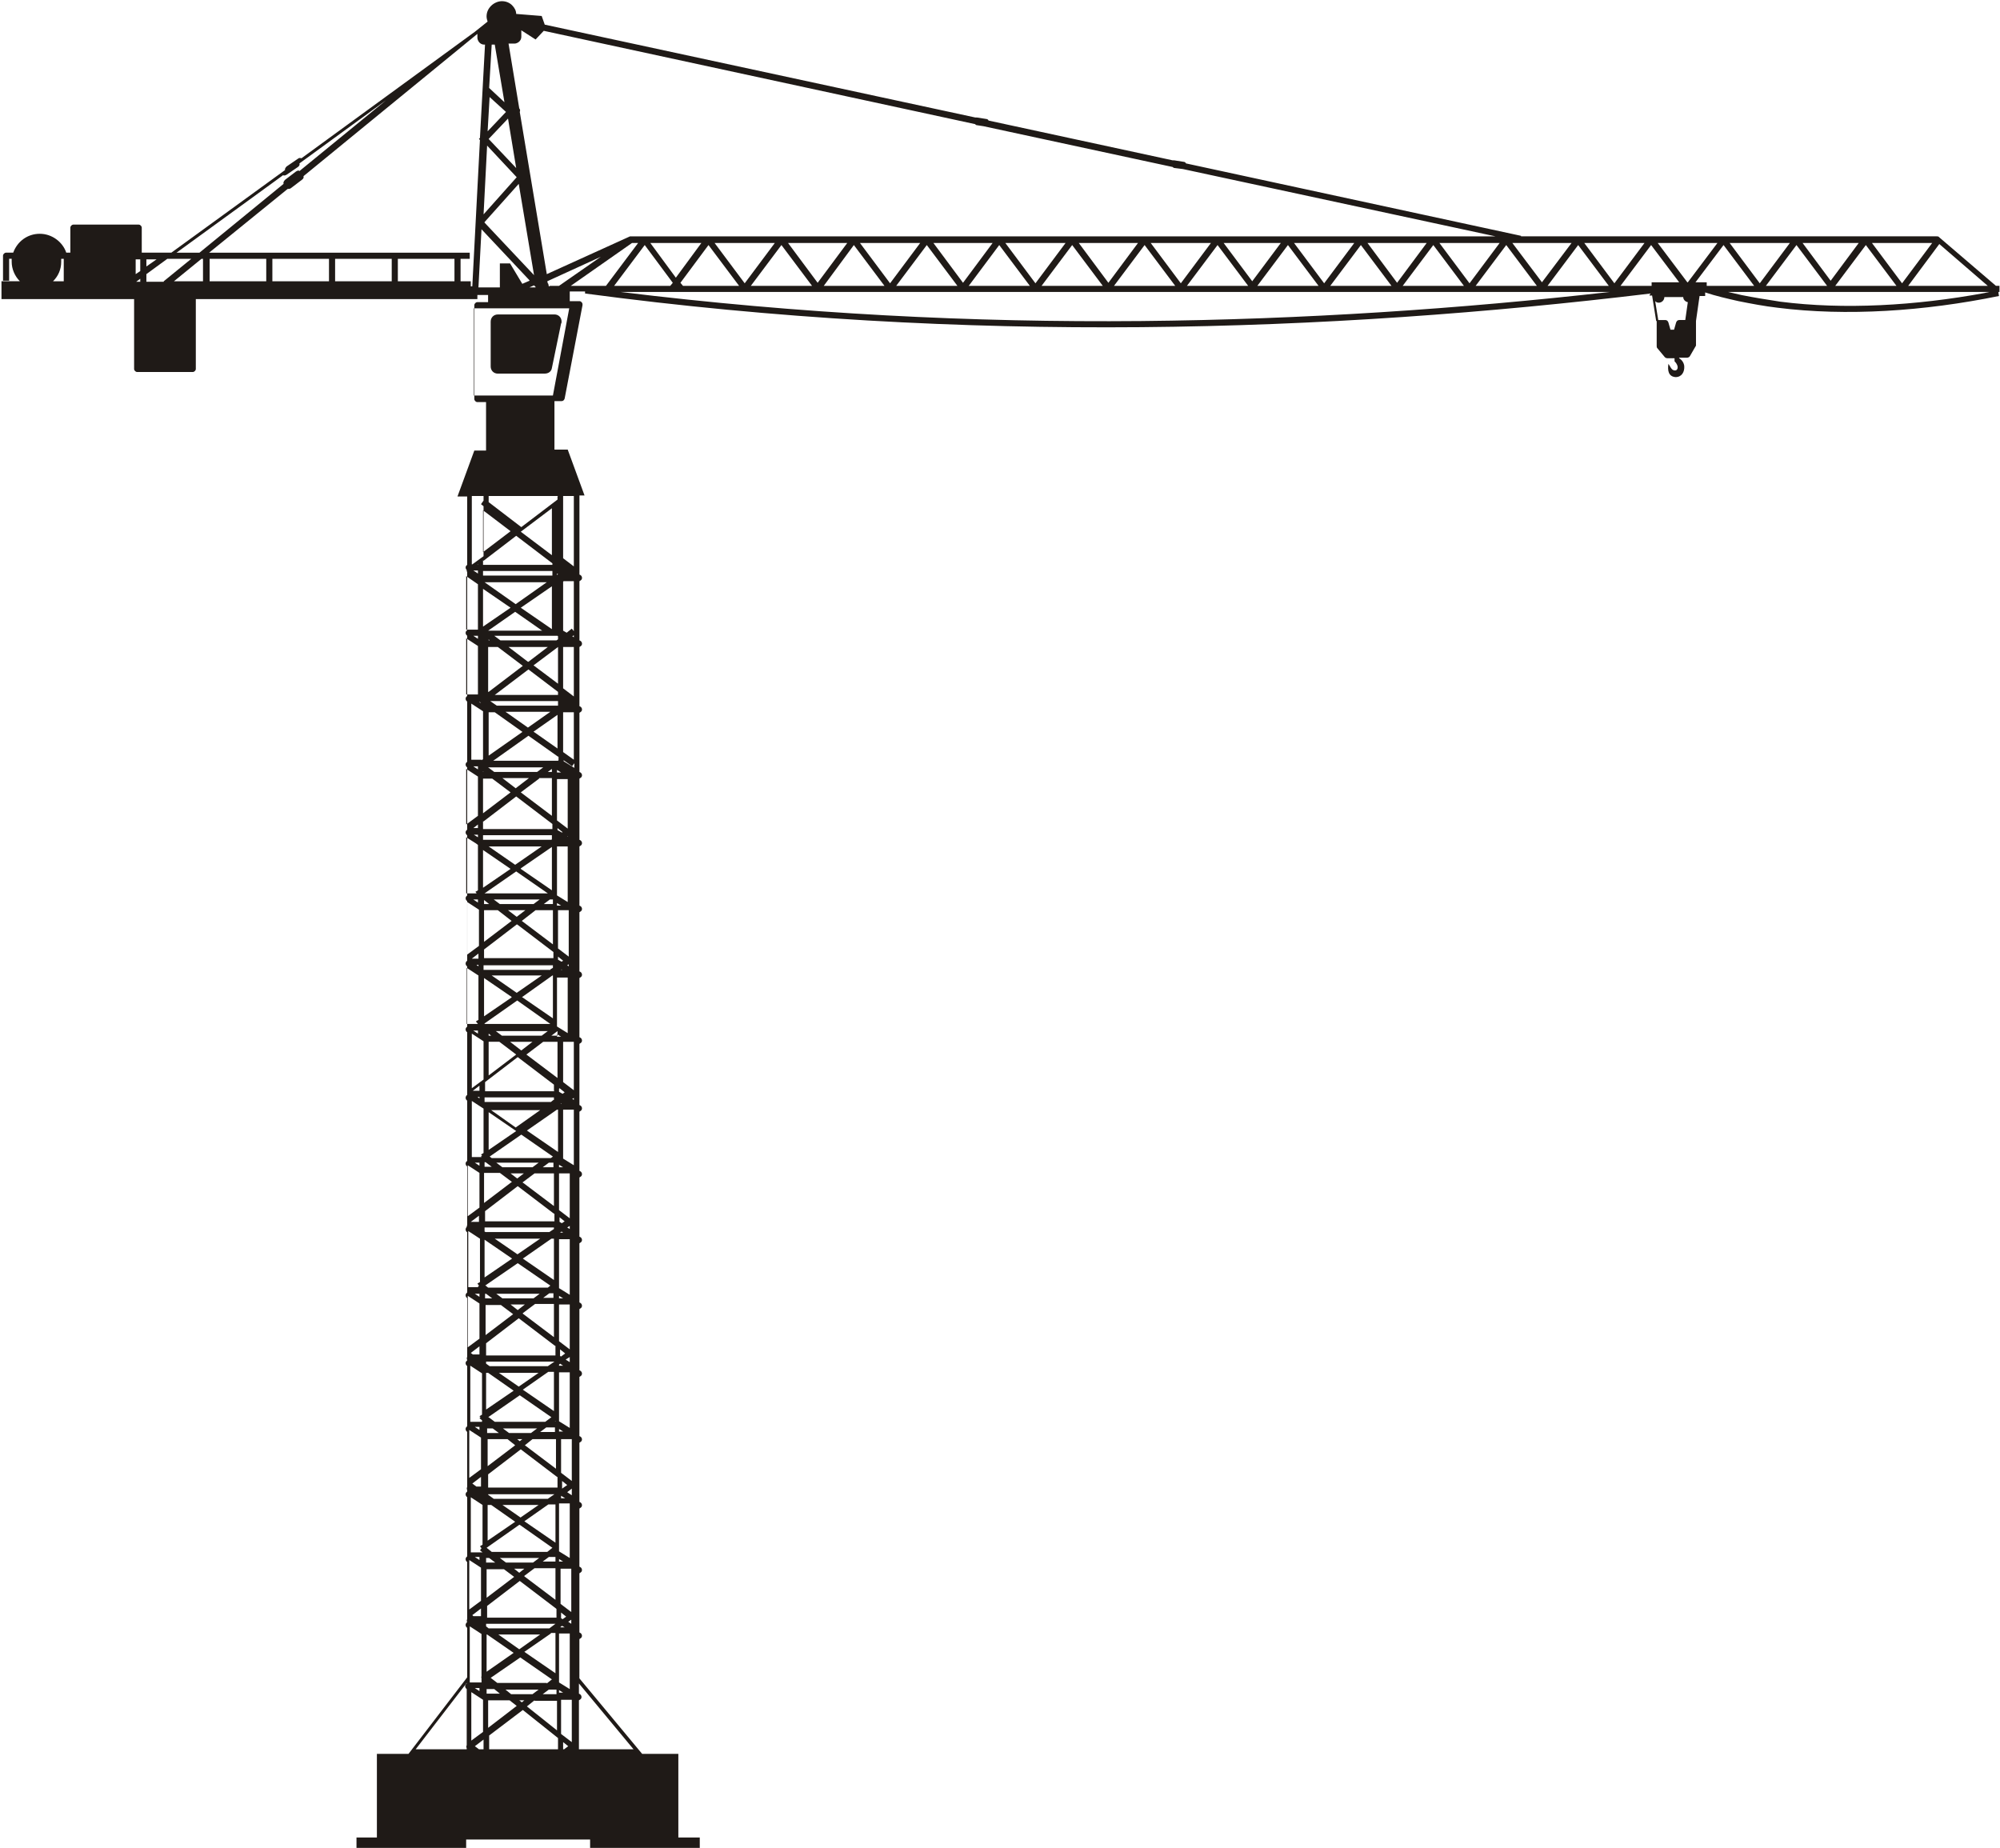 <svg xmlns="http://www.w3.org/2000/svg" xml:space="preserve" width="10.546in" height="9.744in" style="shape-rendering:geometricPrecision; text-rendering:geometricPrecision; image-rendering:optimizeQuality; fill-rule:evenodd; clip-rule:evenodd"
viewBox="0 0 3.921 3.622"
 xmlns:xlink="http://www.w3.org/1999/xlink">
 <defs>
  <style type="text/css">
   <![CDATA[
    .fil0 {fill:#1F1A17;fill-rule:nonzero}
   ]]>
  </style>
 </defs>
 <g id="Layer_x0020_1">
  <path class="fil0" d="M3.265 0.7c-0.001,-0.001 -0.001,-0.002 -0.001,-0.004m-2.316 1.477l-0.023 -0.015 0 0.11 0.019 0 -0.001 -0.001 0.002 -0.002 -0.002 -0.002 0.005 -0.003 0 -0.087 -0 0zm0.269 -1.601c0.35,0.043 0.691,0.06 1.02,0.057 0.319,-0.003 0.627,-0.024 0.919,-0.057l-1.94 0zm2.019 0.003c-0.315,0.038 -0.65,0.063 -0.999,0.066 -0.351,0.003 -0.716,-0.016 -1.09,-0.066l0 -0.004 -0.03 0 0 0.019 0.019 0c0.003,0 0.006,0.003 0.006,0.006 0,0.001 -7.61057e-005,0.001 -0,0.002l-0.035 0.183c-0.001,0.003 -0.003,0.005 -0.006,0.005l0 1.31721e-005 -0.014 0 0 0.095 0.026 0 0.033 0.09 -0.01 0 0 0.155 0.002 0.001c0.003,0.002 0.004,0.006 0.002,0.009 -0.001,0.001 -0.002,0.002 -0.004,0.003l0 0.116 0.002 0.001c0.003,0.002 0.004,0.006 0.002,0.009 -0.001,0.001 -0.002,0.002 -0.004,0.003l0 0.116 0.002 0.001c0.003,0.002 0.004,0.006 0.002,0.009 -0.001,0.001 -0.002,0.002 -0.004,0.003l0 0.116 0.002 0.001c0.003,0.002 0.004,0.006 0.002,0.009 -0.001,0.001 -0.002,0.002 -0.004,0.003l0 0.12 0.002 0.001c0.003,0.002 0.004,0.006 0.002,0.009 -0.001,0.001 -0.002,0.002 -0.004,0.003l0 0.116 0.002 0.001c0.003,0.002 0.004,0.006 0.002,0.009 -0.001,0.001 -0.002,0.002 -0.004,0.003l0 0.116 0.002 0.001c0.003,0.002 0.004,0.006 0.002,0.009 -0.001,0.001 -0.002,0.002 -0.004,0.003l0 0.116 0.002 0.001c0.003,0.002 0.004,0.006 0.002,0.009 -0.001,0.001 -0.002,0.002 -0.004,0.003l0 0.12 0.002 0.001c0.003,0.002 0.004,0.006 0.002,0.009 -0.001,0.001 -0.002,0.002 -0.004,0.003l0 0.116 0.002 0.001c0.003,0.002 0.004,0.006 0.002,0.009 -0.001,0.001 -0.002,0.002 -0.004,0.003l0 0.116 0.002 0.001c0.003,0.002 0.004,0.006 0.002,0.009 -0.001,0.001 -0.002,0.002 -0.004,0.003l0 0.116 0.002 0.001c0.003,0.002 0.004,0.006 0.002,0.009 -0.001,0.001 -0.002,0.002 -0.004,0.003l0 0.12 0.002 0.001c0.003,0.002 0.004,0.006 0.002,0.009 -0.001,0.001 -0.002,0.002 -0.004,0.003l0 0.116 0.002 0.001c0.003,0.002 0.004,0.006 0.002,0.009 -0.001,0.001 -0.002,0.002 -0.004,0.003l0 0.116 0.002 0.001c0.003,0.002 0.004,0.006 0.002,0.009 -0.001,0.001 -0.002,0.002 -0.004,0.003l0 0.114 0.002 0.001c0.003,0.002 0.004,0.006 0.002,0.009 -0.001,0.001 -0.002,0.002 -0.004,0.003l0 0.116 0.002 0.001c0.003,0.002 0.004,0.006 0.002,0.009 -0.001,0.001 -0.002,0.002 -0.004,0.003l0 0.077 0.123 0.148 0.071 0 0 0.164 0.042 0 0 0.031 -0.215 0 0 -0.027 -0.243 0 0 0.027 -0.215 0 0 -0.031 0.04 0 0 -0.164 0.062 0 0.115 -0.15 0 0 0 -0.097 -0 -7.31786e-005c-0.003,-0.002 -0.004,-0.006 -0.002,-0.009 0,-0.001 0.001,-0.001 0.002,-0.002 -0.001,-0.002 -0.001,-0.004 0,-0.006l0 -0.112 -0 -7.31786e-005c-0.003,-0.002 -0.004,-0.006 -0.002,-0.009 0.001,-0.001 0.001,-0.001 0.002,-0.002l0 -0.116 -0 -7.31786e-005c-0.003,-0.002 -0.004,-0.006 -0.002,-0.009 0.001,-0.001 0.001,-0.001 0.002,-0.002l0 -0.003c-0.001,-0.002 -0.001,-0.004 0,-0.006l0 -0.108 -0 -7.31786e-005c-0.003,-0.002 -0.004,-0.006 -0.002,-0.009 0.001,-0.001 0.001,-0.001 0.002,-0.002l0 -0.118 -0 -7.31786e-005c-0.003,-0.002 -0.004,-0.006 -0.002,-0.009 0.001,-0.001 0.001,-0.001 0.002,-0.002l0 -0.001c-0.001,-0.002 -0.001,-0.004 0,-0.006l0 -0.115 -0 -7.31786e-005c-0.003,-0.002 -0.004,-0.006 -0.002,-0.009 0.001,-0.001 0.001,-0.001 0.002,-0.002l0 -0.118 -0 -7.31786e-005c-0.003,-0.002 -0.004,-0.006 -0.002,-0.009 0,-0.001 0.001,-0.001 0.001,-0.001 -0,-0.001 0,-0.002 0.001,-0.004l0 -0.115 -0 -7.31786e-005c-0.003,-0.002 -0.004,-0.006 -0.002,-0.009 0.001,-0.001 0.001,-0.001 0.002,-0.002l0 -0.118 -0 -7.31786e-005c-0.003,-0.002 -0.004,-0.006 -0.002,-0.009 0,-0.001 0.001,-0.001 0.002,-0.002 0,-0 0,-0.001 0,-0.001l0 -0.122 -0 -7.31786e-005c-0.003,-0.002 -0.004,-0.006 -0.002,-0.009 0.001,-0.001 0.001,-0.001 0.002,-0.002l0 -0.118 -0 -7.31786e-005c-0.003,-0.002 -0.004,-0.006 -0.002,-0.009 0,-0.001 0.001,-0.001 0.002,-0.002 7.31786e-005,-0 0,-0 0,-0l0 -0.117 -0 -7.31786e-005c-0.003,-0.002 -0.004,-0.006 -0.002,-0.009 0.001,-0.001 0.001,-0.001 0.002,-0.002l0 -0.118 -0 -7.31786e-005c-0.003,-0.002 -0.004,-0.006 -0.002,-0.009 0.001,-0.001 0.001,-0.001 0.002,-0.002l0 -0.122 -0 -7.31786e-005c-0.003,-0.002 -0.004,-0.006 -0.002,-0.009 0.001,-0.001 0.001,-0.001 0.002,-0.002l0 -0.118 -0 -7.31786e-005c-0.003,-0.002 -0.004,-0.006 -0.002,-0.009 0.001,-0.001 0.001,-0.001 0.002,-0.002l0 -0.118 -0 -7.31786e-005c-0.003,-0.002 -0.004,-0.006 -0.002,-0.009 0.001,-0.001 0.001,-0.001 0.002,-0.002l0 -0.114c-0.001,-0.001 -0.001,-0.003 -0.001,-0.004 -0.002,-0.002 -0.003,-0.005 -0.001,-0.008 0.001,-0.001 0.001,-0.001 0.002,-0.002l0 -0.134 -0.019 0 0.033 -0.09 0.023 0 0 -0.095 -0.017 0c-0.003,0 -0.006,-0.003 -0.006,-0.006l0 -0.184c0,-0.003 0.003,-0.006 0.006,-0.006l0.021 0 0 -0.014 -0.021 0 0 0.008 -0.552 0 0 0.137c0,0.003 -0.003,0.006 -0.006,0.006l-0 0 -0.109 0c-0.003,0 -0.006,-0.003 -0.006,-0.006l0 -0.137 -0.26 0 0 -0.035 0.036 0c-0.01,-0.01 -0.016,-0.024 -0.016,-0.038 0,-0.002 0,-0.004 0,-0.006l-0.005 0 0 0.041 0 0.002 -0.005 0 -0.001 0 -0.006 0 0 -0.049c0,-0.003 0.003,-0.006 0.006,-0.006l0.014 0c0.008,-0.022 0.028,-0.037 0.052,-0.037 0.024,0 0.045,0.016 0.052,0.037l0.008 0 0 -0.049c0,-0.003 0.003,-0.006 0.006,-0.006l0.128 0c0.003,0 0.006,0.003 0.006,0.006l0 0.049 0.058 0 0.223 -0.162c-0.001,-0.002 0.001,-0.005 0.003,-0.007l0.022 -0.015c0.002,-0.002 0.005,-0.002 0.007,-0.001l0.34 -0.248 0 0 0.025 -0.02c-0.001,-0.003 -0.002,-0.007 -0.002,-0.01l-2.48807e-005 0 0 -1.0245e-005 0 -2.19536e-005 2.48807e-005 0c7.31786e-006,-0.008 0.003,-0.015 0.009,-0.021l1.31721e-005 1.31721e-005c0.005,-0.005 0.013,-0.009 0.021,-0.009l0 -2.48807e-005 1.0245e-005 0 2.19536e-005 0 0 2.48807e-005c0.008,7.31786e-006 0.015,0.003 0.02,0.008 0,0 0,0 0,0 0.005,0.005 0.008,0.011 0.008,0.017l0.05 0.004 0.006 0.017 0.844 0.182c0.001,-0 0.002,-0 0.003,-0l0.019 0.003c0.002,0 0.004,0.002 0.004,0.003l0.361 0.078c0.001,-0 0.002,-0 0.003,-0l0.019 0.003c0.002,0 0.004,0.002 0.004,0.003l0.657 0.142 -0 0.001 0.107 0c0.001,-0 0.002,-0 0.003,0l0.14 0c0.001,-0 0.002,-0 0.003,0l0.139 0c0.001,-0 0.002,-0 0.003,0l0.14 0c0.001,-0 0.002,-0 0.003,0l0.133 0c0.001,-0 0.002,-0 0.003,0l0.14 0c0.002,-0 0.004,-0 0.005,0.001 0,0 0,0 0.001,0.001l0.111 0.095 0.007 0 0 0.012 -0.002 0 0 0.002 0.001 0.006c-0.147,0.03 -0.299,0.04 -0.434,0.023 -0.026,-0.003 -0.052,-0.008 -0.077,-0.013 -0.022,-0.005 -0.044,-0.01 -0.065,-0.017l0 0.007 -0.011 0 -0.007 0.049c0,0.001 0,0.001 0,0.002l0 0 0 0.045c0,0.001 -0,0.002 -0.001,0.003l-0.011 0.019c-0.001,0.002 -0.004,0.003 -0.006,0.003l-0.015 0 -4.24436e-005 0.001c0.005,0.003 0.009,0.008 0.01,0.015 0.001,0.012 -0.005,0.022 -0.017,0.022 -0.014,-0.001 -0.016,-0.013 -0.014,-0.026 0.003,0.004 0.005,0.01 0.009,0.012 0.006,0.003 0.01,-0.001 0.009,-0.007 -0.001,-0.004 -0.003,-0.007 -0.006,-0.01l-0 -0.006 -0.014 0c-0.002,0 -0.004,-0.001 -0.005,-0.002l-0.015 -0.018c-0.001,-0.001 -0.001,-0.003 -0.001,-0.004l-5.85429e-006 0 0 -0.047c0,-0.001 6.43972e-005,-0.001 0,-0.002l-0.001 7.61057e-005 -0.008 -0.05 -0.005 0 0 -0.005zm-2.159 -0.015l0.019 0 -7.02515e-005 -0 0.082 -0.057 -0.105 0.048 0.001 0.004 0.001 0.001 -0 0 0.001 0.005 0.002 0 0 -0zm0.041 0l0.07 0 0.063 -0.084 -0.012 0 -0.12 0.084zm0.085 0l0.111 0 0.005 -0.006 -0.003 -0.004 -0.052 -0.07 -0.06 0.08zm0.135 0l0.111 0 -0.06 -0.08 -0.055 0.074 0.005 0.006zm0.134 0l0.12 0 -0.06 -0.08 -0.06 0.08zm0.142 0l0.12 0 -0.06 -0.08 -0.059 0.08 -0.001 0.001zm0.143 0l0.12 0 -0.06 -0.08 -0.06 0.08zm0.142 0l0.12 0 -0 -0 -0.06 -0.08 -0.059 0.079 -0.001 0.001zm0.143 0l0.12 0 -0.06 -0.08 -0.06 0.08zm0.142 0l0.12 0 -0.06 -0.08 -0.06 0.08zm0.143 0l0.12 0 -0.06 -0.08 -0.06 0.08zm0.138 0l0.12 0 -0.06 -0.08 -0.06 0.08zm0.143 0l0.12 0 -0.06 -0.08 -0.06 0.08zm0.142 0l0.12 0 -0.06 -0.08 -0.06 0.08zm0.143 0l0.12 0 -0.06 -0.08 -0.06 0.08zm0.141 0l0.12 0 -0.06 -0.08 -0.06 0.08zm0.143 0l0.061 0 0 -0.007 0.054 0 -0.055 -0.073 -0.06 0.08zm0.169 0l0.093 0 -0.06 -0.08 -0.055 0.073 0.022 0 0 0.007zm0.116 0l0.12 0 -0.06 -0.08 -0.06 0.08zm0.136 0l0.12 0 -0.06 -0.08 -0.06 0.08zm0.143 0l0.156 0 -0.095 -0.082 -0.061 0.082zm0.159 0.012l-0.512 0c0.008,0.002 0.017,0.004 0.026,0.006 0.025,0.005 0.05,0.009 0.076,0.013 0.125,0.016 0.265,0.008 0.401,-0.017 0.003,-0.001 0.006,-0.001 0.009,-0.002zm-2.665 -0.109l0.001 0c0.001,-0 0.002,-0 0.003,0l0.023 0c0.001,-0 0.002,-0 0.003,0l0.123 0c0.001,-0 0.002,-0 0.003,0l0.14 0c0.001,-0 0.002,-0 0.003,0l0.139 0c0.001,-0 0.002,-0 0.003,0l0.14 0c0.001,-0 0.002,-0 0.003,0l0.139 0c0.001,-0 0.002,-0 0.003,0l0.14 0c0.001,-0 0.002,-0 0.003,0l0.139 0c0.001,-0 0.002,-0 0.003,0l0.14 0c0.001,-0 0.002,-0 0.003,0l0.135 0c0.001,-0 0.002,-0 0.003,0l0.14 0c0.001,-0 0.002,-0 0.003,0l0.139 0c0.001,-0 0.002,-0 0.003,0l0.12 0 -0.613 -0.132 -0.016 -0.002c-0.002,-0 -0.003,-0.001 -0.004,-0.002l-0.371 -0.08 -0.013 -0.002c-0.001,-0 -0.003,-0.001 -0.003,-0.002l-0.846 -0.183 -0.016 0.017 -0.028 -0.018c8.78143e-005,0.001 0,0.001 0,0.002l2.48807e-005 0 0 2.19536e-005 0 0.011 0 1.0245e-005 -2.48807e-005 0c-4.39072e-006,0.004 -0.002,0.007 -0.004,0.009 -0.002,0.002 -0.006,0.004 -0.009,0.004l0 2.48807e-005 -2.19536e-005 0 0 -2.48807e-005 -0.012 0 0.021 0.127c0.002,0.002 0.002,0.005 0.001,0.007l0.053 0.318 0.163 -0.074 0 -0.001zm2.553 0.013l-0.118 0 0.059 0.079 0.059 -0.079zm-0.143 0l-0.111 0 0.055 0.074 0.055 -0.074zm-0.136 0l-0.118 0 0.059 0.079 0.059 -0.079zm-0.143 0l-0.116 0 0.058 0.077 0.001 0 0.058 -0.077zm-0.142 0l-0.118 0 0.059 0.079 0.059 -0.079zm-0.143 0l-0.116 0 0.058 0.077 0.058 -0.077zm-0.141 0l-0.118 0 0.059 0.079 0.059 -0.079zm-0.143 0l-0.116 0 0.058 0.078 0.058 -0.078zm-0.142 0l-0.118 0 0.059 0.079 0.059 -0.079zm-0.143 0l-0.113 0 0.056 0.075 0.056 -0.075zm-0.138 0l-0.118 0 0.059 0.079 0.059 -0.079zm-0.143 0l-0.116 0 0.058 0.078 0.058 -0.078zm-0.142 0l-0.118 0 0.059 0.079 0.059 -0.079zm-0.143 0l-0.116 0 0.058 0.078 0.058 -0.078zm-0.142 0l-0.118 0 0.059 0.079 0.059 -0.079zm-0.143 0l-0.116 0 0.058 0.078 0.058 -0.078zm-0.142 0l-0.118 0 0.059 0.079 0.059 -0.079zm-0.143 0l-0.101 0 0.05 0.068 0.05 -0.068zm-0.251 0.496l-0.021 0 0 0.122 0.021 0.016 0 -0.138zm-0.031 0l-0.136 0 0 0.012 0.064 0.049 0.071 -0.054 0 -0.006zm-0.146 0l-0.023 0 0 0.134 0.001 0 0.022 -0.016 0 -0.098 -0.005 -0.004 0.005 -0.007 0 -0.009zm0.174 0.53l-0.017 -0.012 0 0.002 0.021 0.013 0 -0.009 -0.004 0.005zm-0.028 -0.019l-0.058 -0.041 -0.069 0.049 0.127 0 0.001 -0.001 0 -0.007zm-0.069 -0.048l-0.055 -0.039 -0.012 0 0 0.085 0.067 -0.047zm-0.082 -0.057c-0.001,-0.001 -0.002,-0.002 -0.002,-0.002l-0.002 0 0.004 0.002zm0.015 -0.022l0.067 -0.051 -0.049 -0.037 -0.019 0 0 0.088zm0.078 -0.059l0.038 -0.029 -0.077 0 0.038 0.029zm0.055 -0.042l0.003 -0.002 0 -0.006 -0.001 -0.001 -0.124 0 0.012 0.009 0.11 0zm0.02 -0.015l0.01 -0.008 0.004 0.005 0 -0.098 -0.02 0 -0.001 0.001 0 0.096 0.007 0.004zm0.014 0.005l-0.003 0.002 0.003 0.002 0 -0.004zm-0.013 0.01l-0 0 0.001 0 -0.001 -0zm-0.018 0.013l-0.048 0.036 0.048 0.036 0 -0.073zm-0.058 0.044l-0.066 0.05 0.124 0 0 -0.006 -0.058 -0.044zm-0.075 0.062l0.013 0.009 0.12 0 0 -0.009 -0.133 0zm0.03 0.021l0.044 0.031 0.044 -0.031 -0.089 0zm0.055 0.039l0.047 0.033 0 -0.066 -0.047 0.033zm0.058 0.04l0.021 0.015 0 -0.093 -0.021 0 0 0.079zm-0.16 0.016l0.003 -0.002 0 -0.094 -0 0 -0.023 -0.015 0 0.11 0.02 0zm0.16 -0.111l0 -0 -0 -0 0 0.001zm-0.144 -0.124l-0.002 -0.002 0 0.002 0.002 0zm0.144 0.094l0.021 0.016 0 -0.097 -0.021 0 0 0.081zm-0.179 0.784l0.023 -0.017 0 -0.075 -0 0 -0.023 -0.015 0 0.106zm0.033 -0.025l0.054 -0.041 -0.033 -0.025 -0.021 0 0 0.066zm0.005 -0.078l-0.005 -0.004 0 0.004 0.005 0zm0.009 -0.009l0.012 0.009 0.078 0 0.012 -0.009 -0.101 0zm0.028 0.021l0.022 0.017 0.022 -0.017 -0.045 0zm0.093 -0.021l-0.012 0.009 0.012 0 0 -0.009 -0 0zm-0.028 0.021l-0.033 0.025 0.061 0.046 0 -0.071 -0.029 0zm0.039 0.079l0.021 0.016 0 -0.095 -0.021 0 0 0.079zm0.021 0.031l-0.003 0.002 0.003 0.002 0 -0.004zm0 0.023l-0.021 0 0 0.096 0.021 0.013 0 -0.109zm-0.031 0l-0.002 0 -0.059 0.041 0.061 0.042 0 -0.084zm-0.01 0.092l-0.062 -0.043 -0.062 0.043 0.004 0.003 0.116 0 0.004 -0.003zm-0.126 -0.013l0.054 -0.037 -0.054 -0.037 0 0.075zm-0.143 1.175l0.1 0 0 -0.002c-0.001,-0.002 -0.001,-0.004 0,-0.006l0 -0.11 -0 -7.31786e-005c-0.003,-0.002 -0.004,-0.006 -0.002,-0.009 0.001,-0.001 0.001,-0.001 0.002,-0.002l0 -0.001 -0.1 0.13zm0.124 0l0.009 0 0 -0.019 -0.017 0.013 0.008 0.006zm0.019 0l0.136 0 0 -0.022 -0.069 -0.055 -0.066 0.05 0 0.027zm0.146 0l0.002 0 0.008 -0.006 -0.01 -0.008 0 0.014zm0.031 0l0.107 0 -0.107 -0.129 0 0.02 0.002 0.001c0.003,0.002 0.004,0.006 0.002,0.009 -0.001,0.001 -0.002,0.002 -0.004,0.003l0 0.096zm-0.188 -0.034l0 -0.063 -0 0 -0.023 -0.015 0 0.095 0.023 -0.017zm0.01 -0.008l0.056 -0.043 -0.014 -0.011 -0.042 0 0 0.054zm0.066 -0.05l0.005 -0.004 -0.01 0 0.005 0.004zm0.021 -0.016l0.012 -0.009 -0.065 0 0.011 0.009 0.042 0zm0.028 -0.021l0.01 -0.008 -0.062 -0.043 -0.058 0.04 0.013 0.01 0.097 0zm0.004 0.012l-0.012 0.009 0.027 0 0 -0.009 -0.016 0zm-0.028 0.021l-0.015 0.012 0.059 0.047 0 -0.058 -0.044 0zm-0.107 -0.302l0.005 -0.003 0 -0.078 -0 0 -0.023 -0.015 0 0.108 0.023 0 -0.005 -0.004 0.003 -0.004 -0.003 -0.004zm0.015 -0.011l0.054 -0.037 -0.047 -0.033 -0.007 0 0 0.07zm0.064 -0.045l0.036 -0.025 -0.071 0 0.036 0.025zm0.054 -0.037l0.013 -0.009 -0.13 0 0 0.001 0.011 0.008 0.107 0zm0.028 -0.02l0.01 -0.007 -0.01 -0.008 0 0.015zm-0.01 -0.023l-0.071 -0.054 -0.064 0.049 0 0.026 0.136 0 0 -0.021zm-0.082 -0.062l-0.015 -0.012 -0.039 0 0 0.053 0.054 -0.041zm-0.032 -0.024l-0.012 -0.009 -0.011 0 0 0.009 0.022 0zm-0.033 -0.025l-0.005 -0.004 0.002 -0.002 -0.002 -0.002 0.005 -0.003 0 -0.081 -0 0 -0.023 -0.015 0 0.11 0.023 0 0 -0.004zm0.013 -0.006l0.012 0.009 0.099 0 0.012 -0.009 -0.062 -0.043 -0.062 0.043zm0.028 0.022l0.012 0.009 0.043 0 0.012 -0.009 -0.066 0zm0.028 0.021l0.005 0.004 0.005 -0.004 -0.01 0zm0.015 0.012l0.061 0.046 0 -0.058 -0.046 0 -0.015 0.012zm0.071 0.054l0.021 0.016 0 -0.082 -0.021 0 0 0.066zm0.021 0.031l-0.009 0.007 0.009 0.006 0 -0.012zm-0.021 0.014l-0 0 0 0.005 0.008 0 -0.008 -0.005zm-0.025 0.017l-0.047 0.033 0.061 0.042 0 -0.075 -0.014 0zm-0.057 0.04l-0.064 0.045 0 0 0.01 0.008 0.109 0 0.01 -0.008 -0.064 -0.045zm0.103 0.426l0 -0.083 -0.021 0 0 0.067 0.021 0.016zm-0.141 -0.095l-0.011 -0.009 -0.015 0 0 0.009 0.026 0zm-0.036 -0.03c-0,-0.001 -0.001,-0.003 0,-0.004l0 -0.083 -0 0 -0.023 -0.015 0 0.11 0.023 0 0 -0.009zm0.01 -0.013l0.053 -0.037 -0.052 -0.036 -0.001 0 0 0.073zm0.064 -0.044l0.041 -0.029 -0.082 0 0.041 0.029zm0.059 -0.041l0.012 -0.009 0 -0 -0.136 0 0 0.005 0.005 0.004 0.118 0zm0.026 -0.018l0.007 -0.005 -0.01 -0.008 0 0.011 0.003 0.002zm-0.013 -0.021l-0.071 -0.054 -0.064 0.049 0 0.023 0.136 0 0 -0.017zm-0.082 -0.062l-0.02 -0.015 -0.034 0 0 0.056 0.054 -0.041zm-0.037 -0.028l-0.012 -0.009 -0.006 0 0 0.009 0.017 0zm0.009 -0.009l0.012 0.009 0.053 0 0.012 -0.009 -0.076 0zm0.028 0.021l0.01 0.008 0.01 -0.008 -0.02 0zm0.02 0.015l0.061 0.046 0 -0.062 -0.041 0 -0.02 0.015zm0.071 0.054l0.021 0.016 0 -0.085 -0.021 0 0 0.069zm0.021 0.031l-0.006 0.004 0.006 0.004 0 -0.008zm-0.018 0.012l-0.003 0.002 0 0.001 0.008 0 -0.005 -0.003zm-0.022 0.015l-0.052 0.036 0.061 0.042 0 -0.079 -0.009 0zm-0.16 -0.305l0.023 -0.017 0 -0.062 -0 0 -0.023 -0.015 0 0.093zm0.169 -0.112l-0.001 0.001 0.001 0 0 -0.001zm-0.018 0.013l-0.012 0.009 0.029 0 0 -0.009 -0.018 0zm-0.128 0.097l-0.017 0.013 0.008 0.006 0.009 0 0 -0.019zm-0.023 0.26l0.023 -0.017 0 -0.065 -0 0 -0.023 -0.015 0 0.097zm0.156 -0.103l-0.012 0.009 0.025 0 0 -0.009 -0.013 0zm-0.133 0.101l-0.017 0.013 0.002 0.002 0.015 0 0 -0.015zm0.01 -0.39l0.054 -0.037 -0.05 -0.035 -0.004 0 0 0.072zm0.064 -0.045l0.039 -0.027 -0.078 0 0.039 0.027zm0.057 -0.04l0.013 -0.009 -0.134 0 0 0.004 0.007 0.005 0.114 0zm0.026 -0.019l0.008 -0.006 -0.01 -0.008 0 0.013 0.002 0.001zm-0.012 -0.021l-0.071 -0.054 -0.064 0.049 0 0.024 0.136 0 0 -0.019zm-0.082 -0.062l-0.024 -0.018 -0.03 0 0 0.059 0.054 -0.041zm-0.041 -0.031l-0.012 -0.009 -0.002 0 0 0.009 0.013 0zm-0.028 -0.021l-0.001 -0 0.003 -0.004 -0.003 -0.004 0.005 -0.003 0 -0.085 -0 0 -0.023 -0.015 0 0.11 0.018 0zm0.015 -0.004l0.005 0.004 0.117 0 0.005 -0.004 -0.064 -0.044 -0.064 0.044zm0.021 0.016l0.012 0.009 0.061 0 0.012 -0.009 -0.084 0zm0.028 0.021l0.014 0.011 0.014 -0.011 -0.028 0zm0.024 0.018l0.061 0.046 0 -0.065 -0.037 0 -0.024 0.018zm0.071 0.054l0.021 0.016 0 -0.088 -0.021 0 0 0.073zm0.021 0.031l-0.008 0.005 0.008 0.005 0 -0.01zm-0.019 0.013l-0.002 0.002 0 0.002 0.008 0 -0.006 -0.004zm-0.023 0.016l-0.05 0.035 0.061 0.042 0 -0.077 -0.011 0zm-0.158 -0.048l0.023 -0.017 0 -0.069 -0 0 -0.023 -0.015 0 0.1zm0.16 -0.106l-0.012 0.009 0.02 0 0 -0.009 -0.009 0zm-0.137 0.104l-0.017 0.013 0.004 0.003 0.013 0 0 -0.016zm0.01 -0.135l0.054 -0.037 -0.054 -0.037 0 0.075zm0.064 -0.045l0.045 -0.031 -0.089 0 0.045 0.031zm0.063 -0.044l0.009 -0.006 0 -0.003 -0.136 0 0 0.008 0.002 0.001 0.125 0zm0.024 -0.017l0.006 -0.004 -0.01 -0.008 0 0.009 0.005 0.003zm-0.015 -0.019l-0.071 -0.054 -0.064 0.049 0 0.02 0.136 0 0 -0.015zm-0.082 -0.062l-0.024 -0.018 -0.031 0 0 0.059 0.054 -0.041zm-0.04 -0.03l-0.012 -0.009 -0.002 0 0 0.009 0.014 0zm-0.024 -0.134l0 -0.003 -0.004 0 0.004 0.003zm0 -0.015l0 -0.01 -0.013 0.01 0.013 0zm0.146 0.018l0 -0.005 -0.136 0 0 0.009 0.13 0 0.005 -0.004zm0 -0.018l0 -0.012 -0.071 -0.054 -0.064 0.049 0 0.018 0.136 0zm-0.113 0.141l0.012 0.009 0.059 0 0.012 -0.009 -0.083 0zm0.028 0.021l0.013 0.01 0.013 -0.01 -0.027 0zm0.024 0.018l0.061 0.046 0 -0.064 -0.038 0 -0.024 0.018zm0.071 0.054l0.021 0.016 0 -0.088 -0.021 0 0 0.072zm0.021 0.031l-0.005 0.003 0.005 0.003 0 -0.006zm-0.016 0.011l-0.003 0.002 0.006 0 -0.003 -0.002zm-0.02 0.014l-0.056 0.039 0.061 0.042 0 -0.081 -0.005 0zm-0.164 -0.044l0.023 -0.017 0 -0.068 -0 0 -0.023 -0.015 0 0.1zm0.159 -0.105l-0.012 0.009 0.021 0 0 -0.009 -0.01 0zm-0.137 0.104l-0.016 0.012 0.016 0 0 -0.012zm-0 0.025l0 0 0 -0 -0 0zm0.157 -0.274l0 0.006 0.007 0.004 0.004 -0.003 -0.01 -0.008zm-0.165 0.145l0.009 0.006 0 -0.006 -0.009 0zm0.165 0.009l0.008 0 -0.008 -0.005 0 0.005zm0.021 0.141l-0.021 0 0 0.096 0.021 0.013 0 -0.109zm-0.186 0.107l0.009 0.006 0 -0.006 -0.009 0zm0.165 0.009l0.008 0 -0.008 -0.005 0 0.005zm0.021 0.145l-0.021 0 0 0.096 0.021 0.013 0 -0.109zm-0.186 0.107l0.009 0.006 0 -0.006 -0.009 0zm0.165 0.009l0.008 0 -0.008 -0.005 0 0.005zm0.021 0.141l-0.021 0 0 0.094 0.021 0.013 0 -0.107zm-0.186 0.105l0.009 0.006 0 -0.006 -0.009 0zm0.165 0.009l0.008 0 -0.008 -0.005 0 0.005zm0.021 0.141l-0.021 0 0 0.096 0.021 0.013 0 -0.109zm-0.177 0.113l0 -0.006 -0.009 0 0.009 0.006zm0.156 -0.002l0 0.005 0.008 0 -0.008 -0.005zm-0.017 -1.306l-0.065 -0.046 -0.064 0.045 0 0.001 0.13 0zm-0.076 -0.053l-0.054 -0.037 0 0.075 0.054 -0.037zm-0.087 -0.083l0.023 -0.017 0 -0.071 -0 0 -0.023 -0.015 0 0.102zm0.033 -0.025l0.054 -0.041 -0.027 -0.021 -0.027 0 0 0.062zm0.064 -0.049l0.017 -0.013 -0.034 0 0.017 0.013zm0.033 -0.025l0.012 -0.009 -0.09 0 0.012 0.009 0.067 0zm0.028 -0.021l0 -0 -0.062 -0.043 -0.062 0.043 0 0 0.123 0zm0.004 0.012l-0.012 0.009 0.018 0 0 -0.009 -0.006 0zm-0.028 0.021l-0.027 0.021 0.061 0.046 0 -0.067 -0.034 0zm-0.037 0.028l-0.064 0.049 0 0.017 0.136 0 0 -0.012 -0.071 -0.054zm-0.075 0.057l-0.013 0.01 0.013 0 0 -0.01zm-0.004 0.022l0.004 0.003 0 -0.003 -0.004 0zm0.03 0.021l0.049 0.034 0.049 -0.034 -0.097 0zm0.059 0.042l0.061 0.042 0 -0.084 -0.001 0 -0.059 0.042zm-0.09 0.048l0.005 -0.003 0 -0.087 -0 0 -0.023 -0.015 0 0.11 0.022 0 -0.004 -0.005zm0.146 -0.102l0.005 -0.003 0 -0.005 -0.136 0 0 0.009 0.131 0zm0.022 -0.015l0.003 -0.002 -0.01 -0.008 0 0.006 0.007 0.004zm-0.142 -0.113l-0.01 -0.008 0 0.008 0.01 0zm-0.025 -0.021l0 -0.001 -0.002 -0.002 0.005 -0.003 0 -0.089 -0.004 -0.003 -0.019 -0.012 0 0.11 0.019 0zm0.16 0.108l0.021 0.016 0 -0.091 -0.021 0 0 0.075zm0.021 0.031l-0.003 0.002 0.003 0.002 0 -0.003zm-0.014 0.01l-0.001 0.001 0.002 0 -0.001 -0.001zm-0.164 0.126l0 -0.006 -0.009 0 0.009 0.006zm0 -0.257l0 -0.006 -0.009 0 0.009 0.006zm0 -0.128l0 -0.005 -0.008 0 0.008 0.005zm0 -0.018l0 -0.007 -0.009 0.007 0.009 0zm0 -0.023l0 -0.078 -0 0 -0.023 -0.015 0 0.109 0.023 -0.017zm0 -0.092l0 -0.006 -0.009 0 0.009 0.006zm0 -0.146l0 -0.096 -0 0 -0.023 -0.015 0 0.11 0.023 0zm0 -0.11l0 -0.006 -0.009 0 0.009 0.006zm0 -0.018l0 -0.089 -0.023 -0.016 0 0.105 0.023 0zm0 -0.11l0 -0.006 -0.009 0 0.009 0.006zm0 -0.018l0 -0.001 -0.001 0.001 0.001 0zm0.01 -0.106l0 0.082 0.054 -0.041 -0.054 -0.041zm0 0.098l0 0.009 0.136 0 0 -0.003 -0.071 -0.054 -0.064 0.049zm0 0.021l0 0.009 0.136 0 0 -0.009 -0.136 0zm0 0.034l0 0.075 0.054 -0.037 -0.054 -0.037zm0 0.359l0 0.001 0.001 0 -0.001 -0.001zm0 0.014l0 0.068 0.054 -0.041 -0.036 -0.027 -0.018 0zm0 0.084l0 0.015 0.136 0 0 -0.01 -0.071 -0.054 -0.064 0.049zm0 0.027l0 0.009 0.134 0 0.001 -0.001 0 -0.008 -0.136 0zm0 0.028l0 0.075 0.054 -0.037 -0.054 -0.037zm0.064 -0.12l0.026 -0.02 -0.052 0 0.026 0.02zm0.042 -0.032l0.012 -0.009 -0.108 0 0.012 0.009 0.085 0zm0.029 -0.006l-0.008 0.006 0.008 0 0 -0.006zm-0.025 0.019l-0.036 0.027 0.061 0.046 0 -0.074 -0.025 0zm-0.099 0.133l0.052 0.036 0.052 -0.036 -0.104 0zm0.063 0.044l0.061 0.042 0 -0.085 -0.061 0.042zm0.08 -0.071l0.002 -0.001 -0.01 -0.008 0 0.004 0.009 0.005zm-0.009 -0.024l0.021 0.016 0 -0.097 -0.021 0 0 0.082zm0.021 0.031l-0.001 0.001 0.001 0 0 -0.001zm0 0.02l-0.021 0 0 0.096 0.021 0.013 0 -0.109zm-0.021 0.116l0.008 0 -0.008 -0.005 0 0.005zm0.021 0.141l-0.021 0 0 0.096 0.021 0.013 0 -0.109zm-0.021 0.111l0 0.005 0.008 0 -0.008 -0.005zm-0.01 -0.793l0 -0.085 -0.061 0.042 0.061 0.042zm0 -0.145l0 -0.093 -0.061 0.046 0.061 0.046zm0.01 0.035l0 0.003 0.002 -0.002 -0.002 -0.001zm0 0.385l0 0.005 0.008 0 -0.008 -0.005zm-0.134 -0.273l0.105 0 -0.053 -0.037 -0.053 0.037zm-0.008 -0.095l0.061 0.043 0.061 -0.043 -0.122 0zm0.061 1.069l0.048 -0.034 -0.096 0 0.048 0.034zm0.089 -0.047l-0.001 0.001 0.002 0 -0.001 -0.001zm-0.129 -2.076l-0.007 0 -0.005 0.085 0.03 0.028 -0.019 -0.113zm-0.019 0l-0.003 0 0 2.48807e-005 -1.0245e-005 0 0 -2.48807e-005c-0.004,-4.39072e-006 -0.007,-0.002 -0.009,-0.004 -0.002,-0.002 -0.004,-0.006 -0.004,-0.009l-2.48807e-005 0 0 -2.19536e-005 0 -0.008 -0.341 0.279c0.001,0.002 -0,0.005 -0.003,0.007l-0.021 0.016c-0.002,0.002 -0.005,0.002 -0.007,0.002l-0.154 0.125 0.511 0 0 0.006 0 0.006 -0.018 0 0 0.044 0.02 0 0 0.01 0.003 0 0.015 -0.287 -0.002 -0.002 0.002 -0.002 0.01 -0.184zm0.111 0.719l-0.041 0.078 -0.029 0 -0.04 -0.077 0 -0.018 0.11 0 0 0.017zm-0.013 -0.244l-0.003 -0.003 -0.009 0.004 0.012 0 -0 -0.001zm-0.012 -0.013l-0.094 -0.1 -0.006 0.114 0.042 0 0 -0.047 0.02 0 0.024 0.04 0.014 -0.006zm-0.088 -0.113l0.097 0.103 -0.03 -0.179 -0.067 0.075zm0.008 -0.164l0.054 0.057 -0.016 -0.097 -0.038 0.04zm-0.011 0.149l0.066 -0.074 -0.058 -0.062 -0.007 0.136zm0.013 -0.233l-0.004 0.069 0.036 -0.038 -0.033 -0.03zm-0.404 0.172c-0.001,-0.002 -0,-0.005 0.003,-0.008l0.021 -0.016c0.003,-0.002 0.006,-0.003 0.007,-0.001l0.17 -0.139 -0.17 0.124c0.001,0.002 -0,0.005 -0.003,0.007l-0.022 0.015c-0.003,0.002 -0.006,0.002 -0.007,0.001l-0.015 0.011 -0 -0 -0.194 0.141 0.045 0 0.165 -0.135zm-0.235 0.191l0.054 -0.044 -0.047 0 -0.041 0.03 0 0.015 0.034 0zm0.074 -0.044l-0.054 0.044 0.057 0 0 -0.044 -0.003 0zm-0.129 0.03l0.009 -0.006 0 -0.023 -0.009 0 0 0.029 0 0.001zm0.021 -0.015l0.02 -0.014 -0.02 0 0 0.014zm-0.012 0.024l-0.008 0.006 0.008 0 0 -0.006zm0.702 0.07l0.11 0c0.008,0 0.014,0.006 0.014,0.014 0,0.001 -0,0.003 -0.001,0.004l-0.018 0.087c-0.001,0.007 -0.007,0.011 -0.014,0.011l0 5.26886e-005 -0.092 0c-0.008,0 -0.014,-0.006 -0.014,-0.014l0 -0.088c0,-0.008 0.006,-0.014 0.014,-0.014zm0.14 -0.012l-0.188 0 0 0.171 0.155 0 0.032 -0.171zm-0.997 -0.097c0,0.002 0,0.004 0,0.006 0,0.015 -0.006,0.028 -0.016,0.038l0.021 0 0 -0.008 0 -0.036 -0.006 0zm0.66 0l0 0.044 0.111 0 0 -0.044 -0.111 0zm-0.012 0.044l0 -0.044 -0.111 0 0 0.044 0.111 0zm-0.123 0l0 -0.044 -0.111 0 0 0.044 0.111 0zm-0.123 0l0 -0.044 -0.111 0 0 0.044 0.111 0zm2.787 0.041c-0.005,-0.001 -0.009,-0.005 -0.009,-0.01l-0.037 0c-0,0.006 -0.005,0.011 -0.011,0.011 -0.003,0 -0.005,-0.001 -0.007,-0.003l0.006 0.037 0.014 0c0.003,0 0.005,0.002 0.006,0.005l0.004 0.014 0.007 0 0.004 -0.014c0.001,-0.003 0.003,-0.005 0.006,-0.005l0 -2.34172e-005 0.012 0 0.005 -0.035z"/>
 </g>
</svg>
